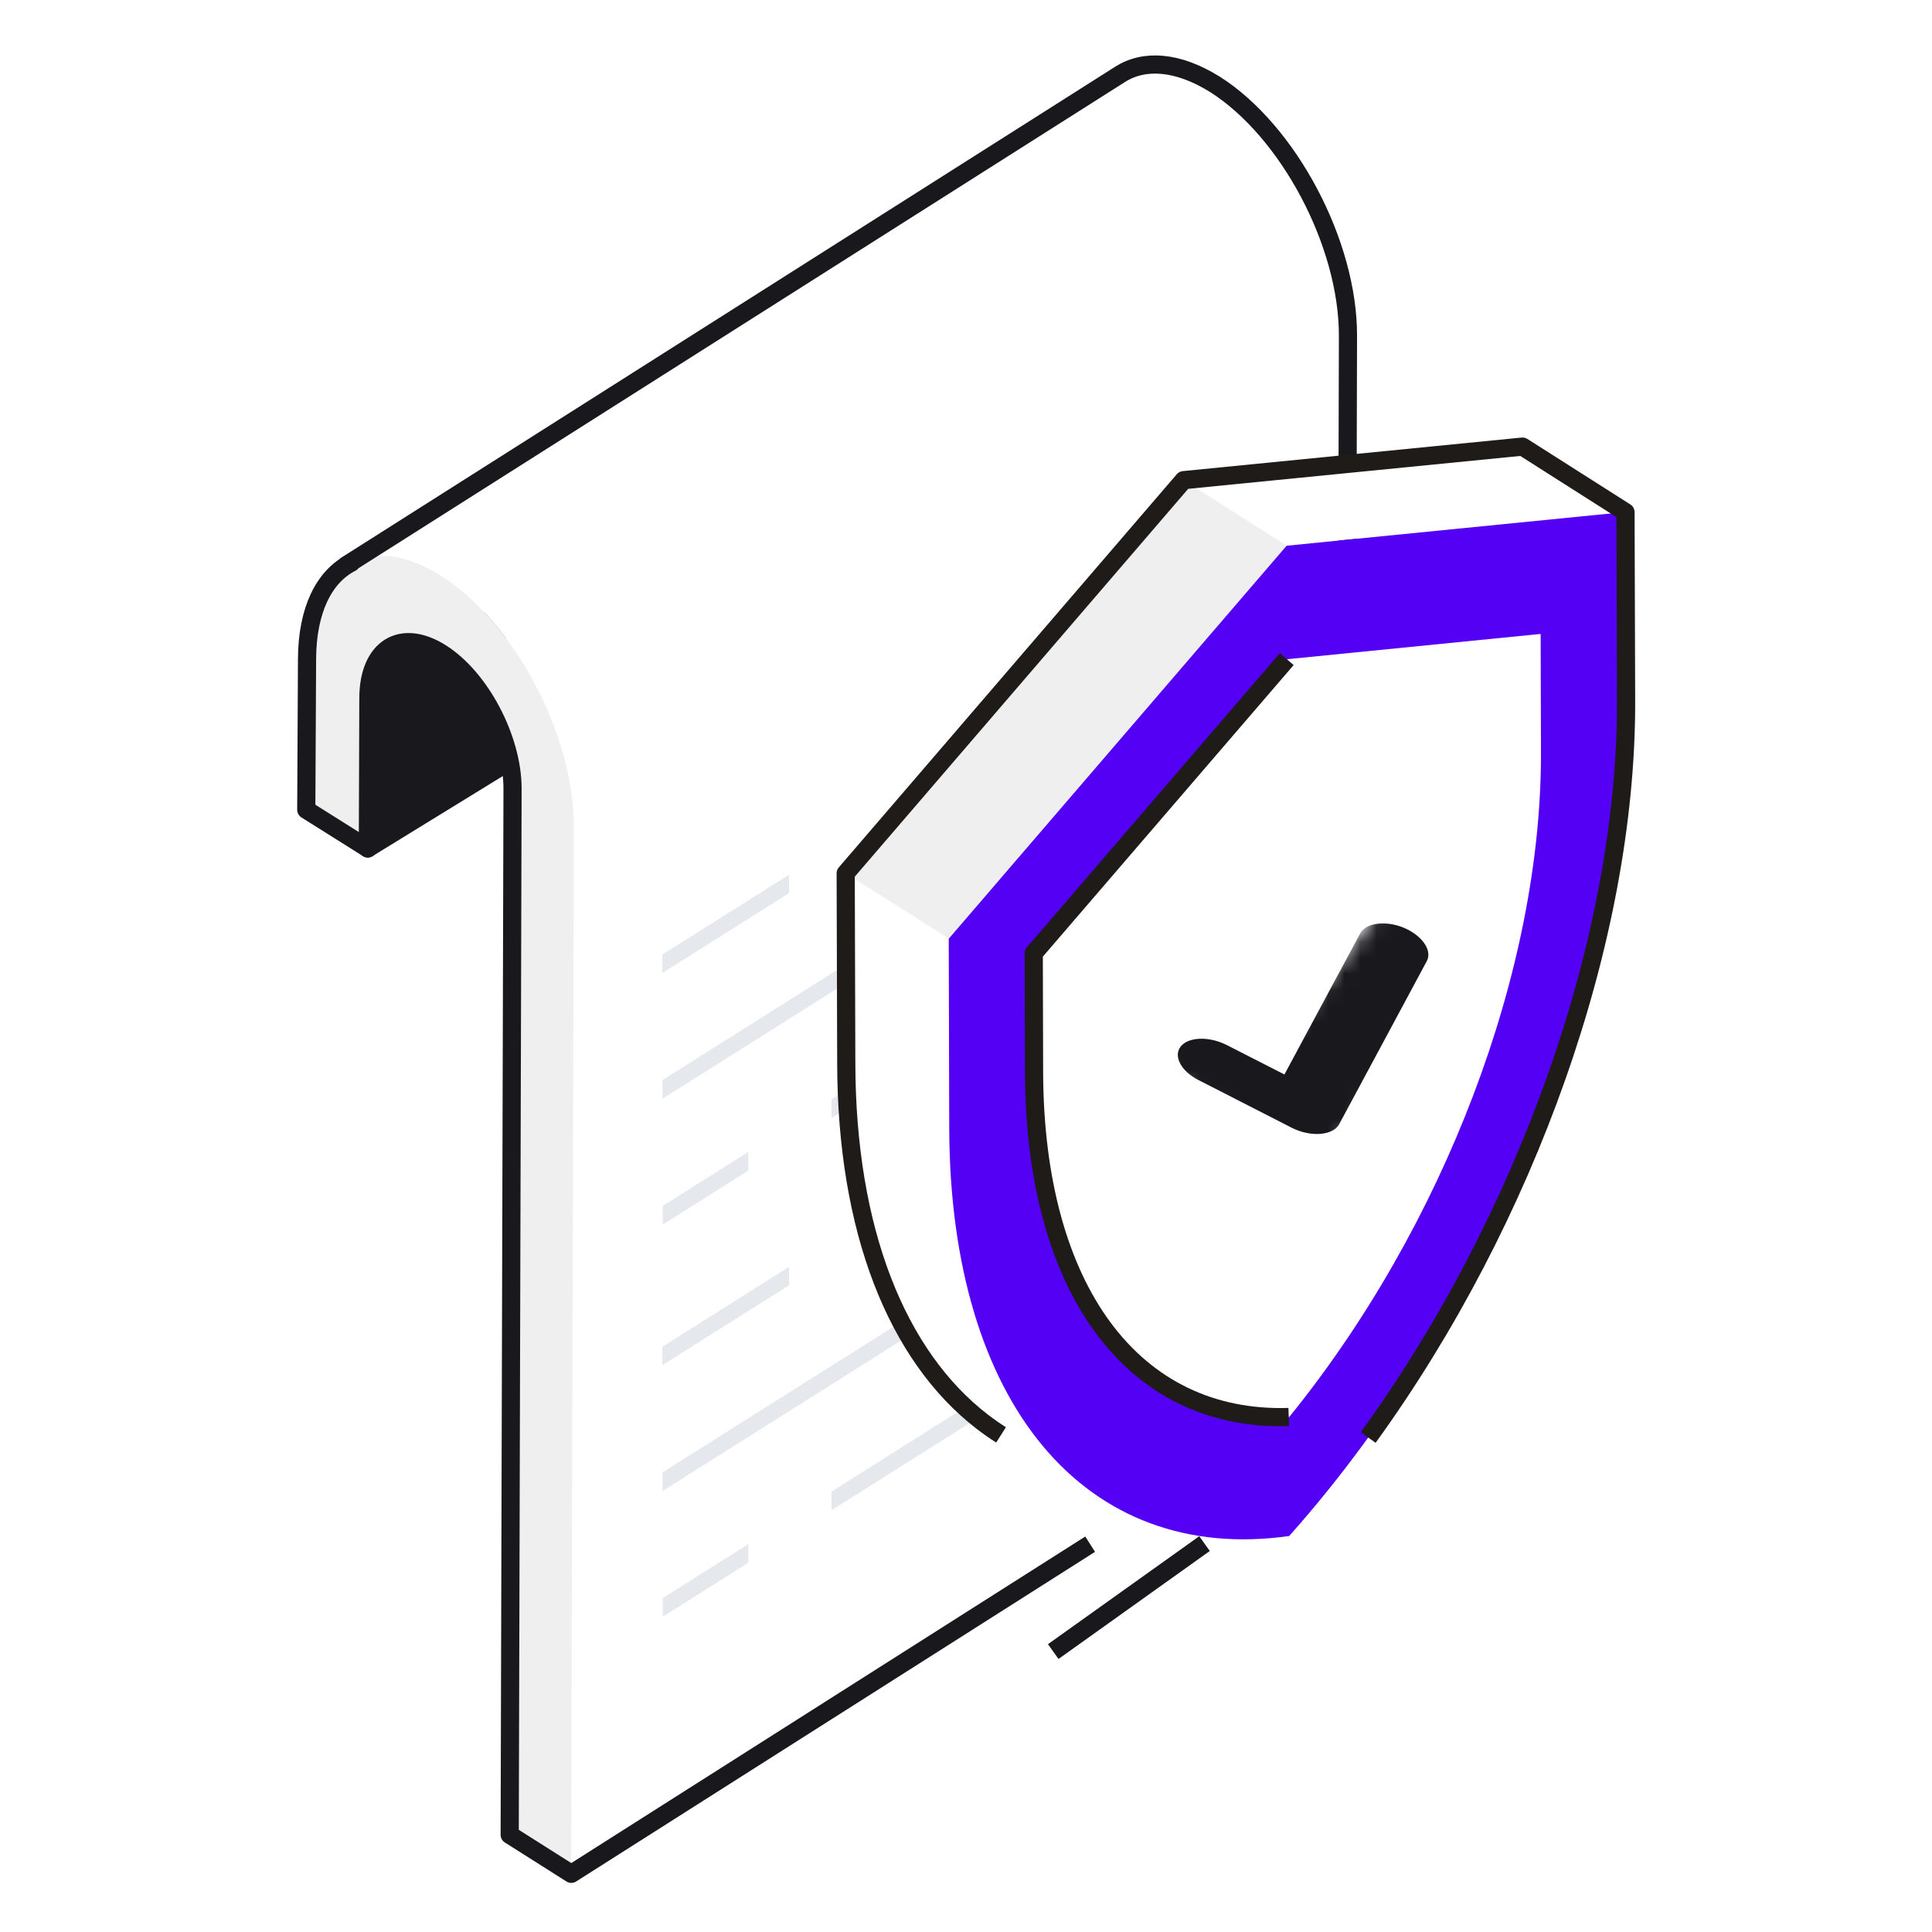 <svg width="120" height="120" viewBox="0 0 120 120" fill="none" xmlns="http://www.w3.org/2000/svg">
<rect width="120" height="120" fill="white"/>
<path d="M31.924 47.114L22.841 52.697C22.841 52.697 21.33 44.48 21.475 43.215C21.604 41.969 21.475 40.828 21.475 40.828C21.475 40.828 21.941 38.861 22.841 38.018C23.742 37.193 23.902 38.018 23.902 38.018H27.326L30.734 38.773L31.924 47.114Z" fill="#19181D"/>
<path d="M31.924 47.114L22.841 52.697C22.841 52.697 21.33 44.48 21.475 43.215C21.604 41.969 21.475 40.828 21.475 40.828C21.475 40.828 21.941 38.861 22.841 38.018C23.742 37.193 23.902 38.018 23.902 38.018H27.326L30.734 38.773L31.924 47.114Z" stroke="#19181D" stroke-width="1.128" stroke-linejoin="round"/>
<path d="M83.709 20.866L83.529 85.852L35.466 116.377L35.647 51.369C35.647 45.645 31.949 38.646 27.373 35.764C25.076 34.295 22.994 34.177 21.468 35.118L69.549 4.613C71.056 3.653 73.138 3.79 75.453 5.24C80.012 8.122 83.727 15.122 83.709 20.866Z" fill="white"/>
<path d="M27.385 35.76C31.957 38.643 35.657 45.644 35.642 51.382L35.474 116.378L31.659 113.97L31.828 48.977C31.836 45.885 29.838 42.102 27.374 40.548C24.909 38.994 22.886 40.241 22.877 43.333L22.84 52.694L19.024 50.286L19.063 40.926C19.077 35.188 22.813 32.877 27.385 35.76Z" fill="#EFEFEF"/>
<path d="M67.711 95.912L35.484 116.386L31.658 113.963L31.835 48.978C31.835 45.888 29.841 42.095 27.382 40.55C24.922 39.004 22.897 40.234 22.881 43.341L22.849 52.7L19.023 50.295L19.071 40.918C19.087 37.881 20.132 35.809 21.82 34.948C21.707 35.001 21.595 35.054 21.482 35.124L69.562 4.624C71.074 3.659 73.147 3.799 75.462 5.239C80.027 8.136 83.741 15.125 83.725 20.866L83.548 85.851" stroke="#19181D" stroke-width="1.128" stroke-linejoin="round"/>
<path d="M56.158 57.618L56.16 58.777L41.151 68.243L41.148 67.084L56.158 57.618Z" fill="#E5E8ED"/>
<path d="M49.01 54.327L49.012 55.47L41.14 60.436L41.138 59.291L49.01 54.327Z" fill="#E5E8ED"/>
<path d="M79.001 51.033L79.004 52.192L72.936 56.02L72.932 54.861L79.001 51.033Z" fill="#E5E8ED"/>
<path d="M78.983 35.424L78.986 36.569L58.705 49.361L58.701 48.216L78.983 35.424Z" fill="#E5E8ED"/>
<path d="M78.993 43.222L78.996 44.381L62.371 54.865L62.368 53.706L78.993 43.222Z" fill="#E5E8ED"/>
<path d="M46.479 71.547L46.482 72.706L41.168 76.058L41.165 74.899L46.479 71.547Z" fill="#E5E8ED"/>
<path d="M67.02 58.588L67.023 59.747L51.646 69.445L51.643 68.286L67.02 58.588Z" fill="#E5E8ED"/>
<path d="M56.158 81.985L56.16 83.144L41.151 92.61L41.148 91.453L56.158 81.985Z" fill="#E5E8ED"/>
<path d="M49.01 78.684L49.012 79.829L41.14 84.793L41.138 83.648L49.01 78.684Z" fill="#E5E8ED"/>
<path d="M79.001 75.394L79.004 76.551L72.936 80.379L72.932 79.22L79.001 75.394Z" fill="#E5E8ED"/>
<path d="M78.983 59.785L78.986 60.929L58.705 73.721L58.701 72.576L78.983 59.785Z" fill="#E5E8ED"/>
<path d="M78.993 67.585L78.996 68.743L62.371 79.227L62.368 78.07L78.993 67.585Z" fill="#E5E8ED"/>
<path d="M46.479 95.907L46.482 97.064L41.168 100.416L41.165 99.257L46.479 95.907Z" fill="#E5E8ED"/>
<path d="M67.02 82.949L67.023 84.106L51.646 93.804L51.643 92.647L67.02 82.949Z" fill="#E5E8ED"/>
<path d="M65.418 102.583L74.815 95.876" stroke="#19181D" stroke-width="1.128" stroke-linejoin="round"/>
<path d="M79.915 33.895L73.509 29.828L94.555 27.732L100.959 31.799L79.915 33.895Z" fill="white"/>
<path d="M68.606 93.187L62.188 89.117C56.173 85.305 52.592 77.147 52.574 66.01L52.539 54.237L58.936 58.307L58.972 70.078C59.009 81.216 62.59 89.375 68.606 93.187Z" fill="white"/>
<path d="M58.942 58.305L52.536 54.24L73.522 29.83L79.928 33.896L58.942 58.305Z" fill="#EFEFEF"/>
<path d="M79.914 33.897L100.958 31.801L100.988 43.569C101.033 60.639 92.729 81.207 80.073 95.404C67.374 97.198 59.004 87.146 58.959 70.075L58.928 58.306L79.914 33.897Z" fill="#5300F4"/>
<path d="M79.95 40.944L95.693 39.374L95.713 46.743C95.748 60.304 89.677 76.182 80.072 88.017C70.436 88.316 64.289 80.144 64.254 66.583L64.235 59.214L79.95 40.944Z" fill="white"/>
<path d="M62.177 89.123C61.78 88.872 61.394 88.601 61.018 88.312C55.704 84.22 52.579 76.417 52.563 66.016L52.528 54.242L73.52 29.823L94.565 27.739L100.963 31.809L101 43.561C101.032 58.316 94.832 75.68 84.983 89.286" stroke="#1E1B19" stroke-width="1.128" stroke-linejoin="round"/>
<path d="M80.045 88.013C70.41 88.312 64.263 80.14 64.227 66.579L64.208 59.21L79.923 40.94" stroke="#1E1B19" stroke-width="1.128" stroke-linejoin="round"/>
<mask id="mask0_631_1341" style="mask-type:alpha" maskUnits="userSpaceOnUse" x="69" y="55" width="23" height="18">
<path d="M73.334 63.19L80.766 68.662L88.378 58.567" stroke="#FF69DD" stroke-width="6.77" stroke-linecap="round" stroke-linejoin="round"/>
</mask>
<g mask="url(#mask0_631_1341)">
<path d="M85.559 57.374C86.049 57.313 86.636 57.393 87.208 57.63C88.345 58.118 88.974 59.039 88.621 59.696L83.179 69.826C83.007 70.147 82.625 70.353 82.108 70.416L82.005 70.427C81.436 70.47 80.802 70.335 80.234 70.048L74.436 67.082C73.351 66.531 72.858 65.593 73.342 64.992C73.552 64.738 73.897 64.586 74.307 64.536C74.876 64.466 75.566 64.59 76.197 64.91L79.778 66.738L84.49 57.965C84.674 57.636 85.069 57.434 85.559 57.374Z" fill="#19181D"/>
</g>
</svg>
